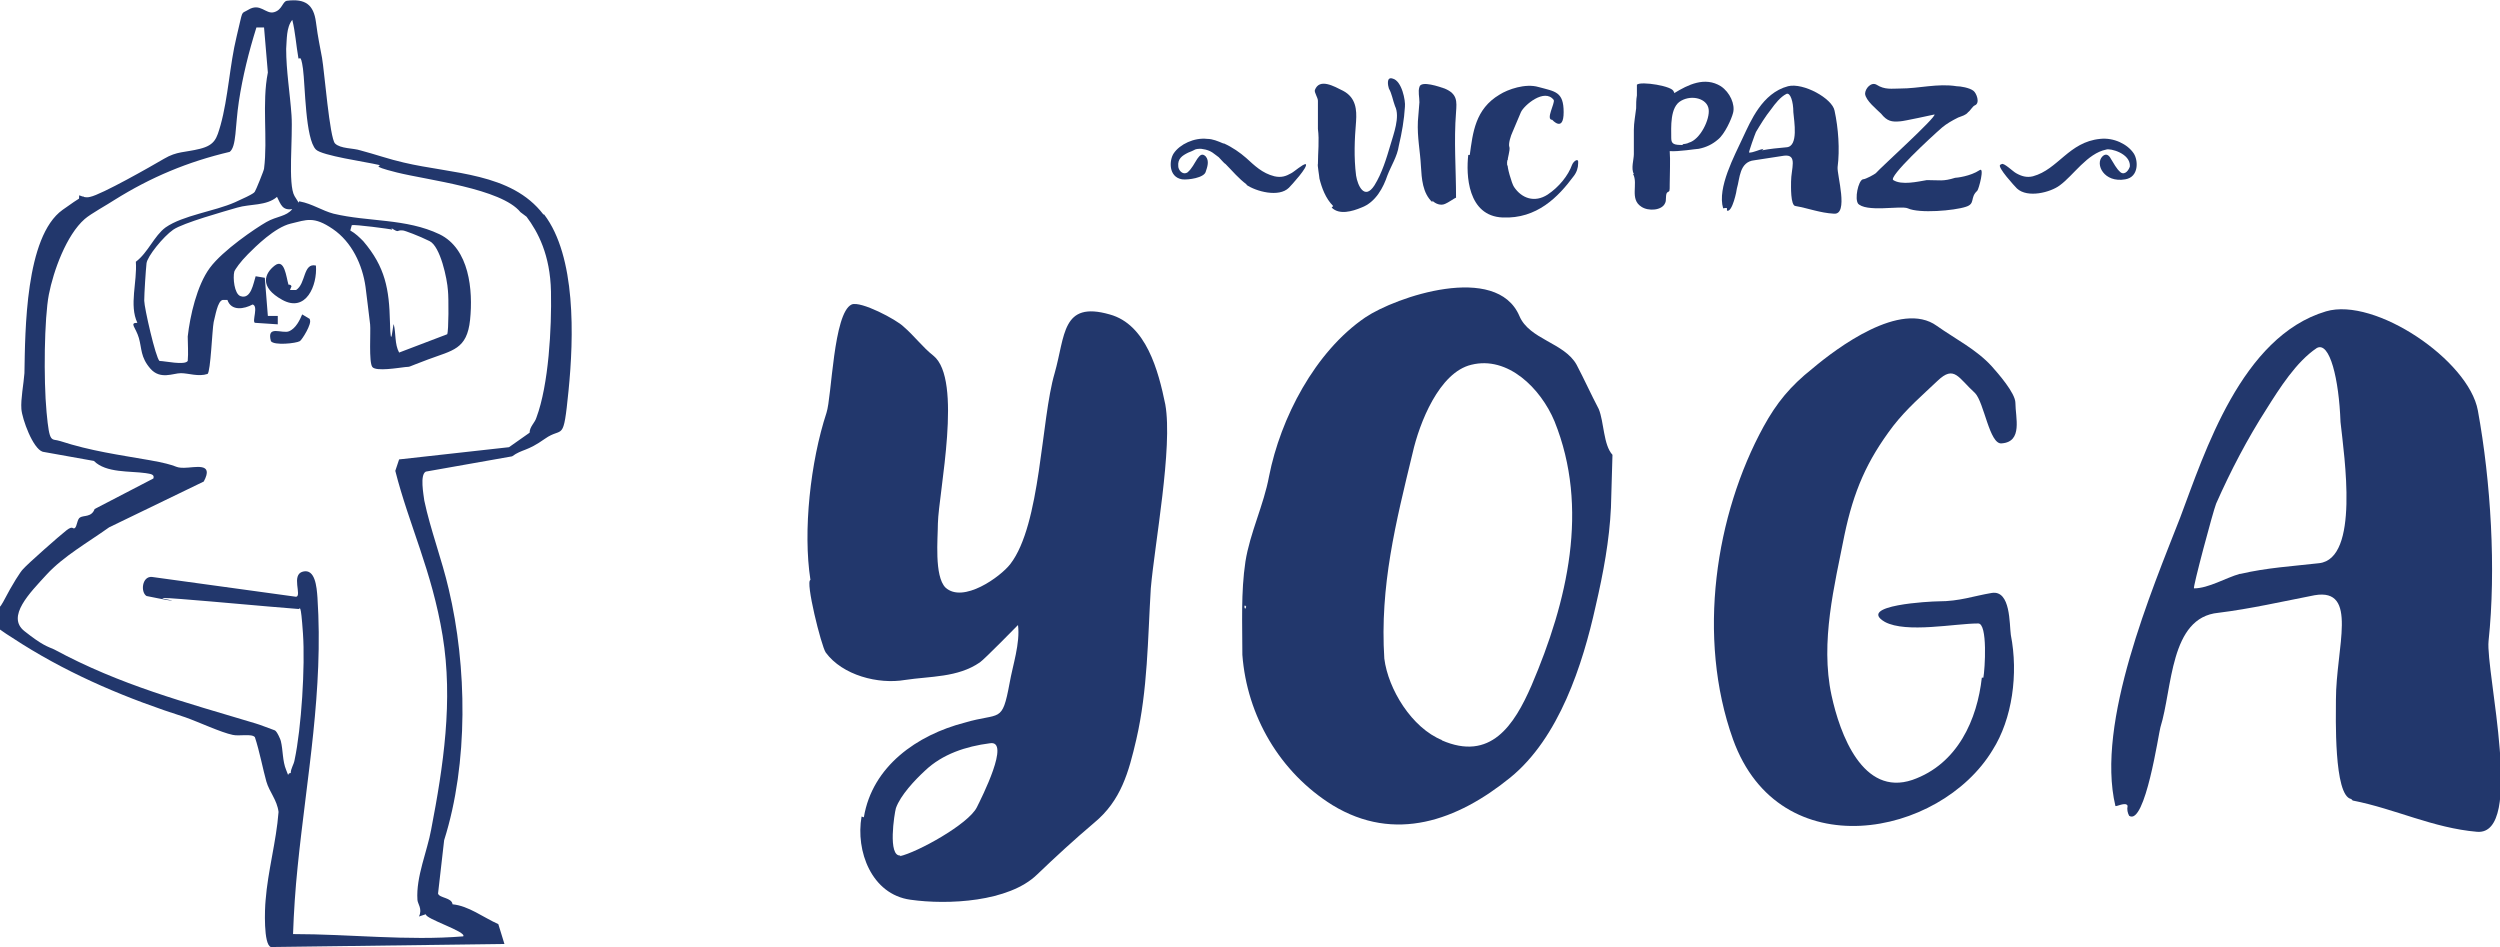 <?xml version="1.0" encoding="UTF-8"?>
<svg xmlns="http://www.w3.org/2000/svg" id="Capa_1" version="1.1" viewBox="0 0 327.6 124.1">
  <defs>
    <style>
      .st0 {
        fill: #22376c;
      }
    </style>
  </defs>
  <path class="st0" d="M71.3,28.1c4.2,5.5,3.9,16.1,3.2,23.1s-.7,4.6-3.1,6.3-2.9,1.3-4.3,2.3l-11.3,2c-.8.4-.3,3-.2,3.8.8,3.8,2.3,7.7,3.2,11.6,2.4,10.1,2.6,22.8-.6,32.9l-.8,7c.2.6,1.8.5,1.9,1.4,2.1.2,4,1.7,6,2.6l.8,2.6-30.6.4c-1-.3-.8-5.1-.7-6.1.3-3.9,1.4-7.7,1.7-11.6-.2-1.6-1.2-2.6-1.6-4s-.9-4-1.5-5.8c-.4-.5-2.1-.1-2.9-.3-1.5-.3-4.5-1.7-6.2-2.3-7.5-2.4-14.7-5.4-21.4-9.6s-3.8-3-2.5-5.5,2.3-4,2.6-4.3c.6-.7,4.8-4.4,5.7-5.1s.8-.1,1.1-.3.3-1.2.7-1.4c.5-.3,1.5,0,1.9-1.1l7.7-4c.2-.6-.5-.6-1-.7-2.1-.3-5.2,0-6.8-1.6l-6.7-1.2c-1.3-.4-2.7-4.3-2.8-5.6s.3-3.3.4-4.7c.1-5.5.1-17.9,5-21.4s1.7-.7,1.9-1c.4-.3.2-.9.3-.9s.7.4,1.4.2c1.5-.3,8-4,9.7-5s2.7-.8,4.7-1.3,2.2-1.4,2.7-3.1c1-3.6,1.2-7.9,2.1-11.6s.5-2.9,1.5-3.5c1.6-1,2.3.6,3.4.3s1.1-1.4,1.7-1.5c2.4-.3,3.5.5,3.8,2.8s.5,3,.8,4.7,1,10.5,1.7,11.2,2.4.6,3.3.9c1.9.5,3.9,1.2,5.7,1.6,6.3,1.5,14.1,1.3,18.3,6.8ZM68.2,27.8c-2.5-3.1-12.2-4.2-16.2-5.2s-1.6-.8-2.4-1c-1.7-.4-7.4-1.2-8.2-2-1.4-1.4-1.4-8.4-1.7-10.6s-.5-1-.6-1.4c-.3-1.7-.4-3.4-.8-5-.8,1-.7,2.6-.8,3.8,0,2.9.5,5.8.7,8.7s-.5,9.1.4,10.6.4.5.7.7c1.6.3,2.9,1.2,4.4,1.6,4.6,1.1,9.5.6,13.9,2.7,3.9,1.9,4.4,7.3,4,11.2s-2.3,4-5.5,5.2-2.1.9-3,1-3.8.6-4.3,0-.2-4.7-.3-5.6c-.2-1.5-.4-3.5-.6-4.9-.4-2.9-1.8-5.9-4.3-7.6s-3.4-1.2-5.5-.7-4.6,3-5.6,4-1.7,2-1.8,2.3c-.2.8,0,2.9.8,3.2,1.4.5,1.7-1.7,2-2.6l1.2.2.4,5h1.3s0,1.1,0,1.1l-3-.2c-.4-.2.5-2.2-.3-2.4-1.1.6-2.8.9-3.3-.6h-.6c-.7.1-1,2.2-1.2,2.9-.2,1-.4,6.5-.8,6.8-1.2.4-2.5-.1-3.5-.1s-2.7.9-4-.6-1.1-2.6-1.5-4-1.3-2-.2-2c-1.1-2.3,0-5.4-.2-8,1.6-1.2,2.4-3.4,3.9-4.5,2.3-1.6,6.4-2.1,9.1-3.3s2.5-1.3,2.6-1.4,1.2-2.8,1.2-3c.5-3.9-.3-8.6.5-12.6l-.5-5.9h-1c-1,3.2-1.8,6.4-2.3,9.7s-.3,5.9-1.2,6.6c-5.5,1.3-10.3,3.3-15.1,6.3-.9.6-3.1,1.8-3.9,2.5-2.4,2.1-4.1,6.8-4.7,9.9s-.7,11.1-.3,15.4.6,3.4,1.8,3.8c4,1.3,7.7,1.8,11.7,2.5s3.1,1,4.5,1,4-.8,2.6,1.8l-12.4,6c-2.8,2-6,3.8-8.2,6.2s-5.3,5.5-2.9,7.4,3,2,3.9,2.4c8.7,4.7,17.1,6.9,26.4,9.7.4.1,2.2.8,2.5.9s.8,1.3.8,1.4c.3,1.2.2,2.6.7,3.8s0,.4.6.4c0-.6.4-1.1.5-1.7.9-4.2,1.4-12.3,1.1-16.6s-.4-3.1-.6-3.2c-5.1-.4-10.2-.9-15.3-1.3s-.8.2-1.3.2-3.2-.6-3.3-.6c-.8-.5-.6-2.6.7-2.5l18.9,2.6c.8-.1-.7-2.9.9-3.3s1.8,2,1.9,3.4c.8,12.2-1.4,23.4-2.6,35.3-.3,2.9-.5,5.9-.6,8.8,7.4,0,15,.9,22.3.3.5-.6-5-2.3-4.9-2.9l-.9.3c.5-1-.2-1.7-.2-2.2-.2-3,1.3-6.4,1.8-9.2,1.6-8.3,2.9-16.9,1.5-25.4s-4.4-14.5-6.2-21.6l.5-1.5,14.4-1.6,2.7-1.9c0-.8.7-1.3.9-2,1.6-4.3,2-11.7,1.9-16.5s-1.7-7.8-3.2-9.8ZM38.3,27.4c-1.3.2-1.5-.6-2-1.6-1.4,1.2-3.5.9-5.2,1.4s-7.1,2-8.4,2.9-3.4,3.5-3.5,4.4-.3,4-.3,4.9,1.5,7.5,2,7.9c.7,0,3.3.6,3.7,0,.1-1.1,0-2.2,0-3.2.3-2.7,1.2-6.7,2.9-9s6-5.2,7.4-6,2.6-.7,3.4-1.7ZM51.4,30.1c-.2-.1-4.9-.7-5.3-.6l-.2.7c.7.4,1.2.9,1.7,1.4,2.9,3.4,3.4,6.3,3.5,10.6s.4.1.5.3c.3,1.2.1,2.6.7,3.7l6.3-2.4c.2-.4.2-4.8.1-5.7-.1-1.6-1-5.8-2.4-6.5s-3.3-1.4-3.5-1.4c-.9-.1-.4.4-1.5-.3Z"></path>
  <path class="st0" d="M37.9,37.3c0,0,.2,0,.3.2l-.2.5h.8c1.3-.8.9-3.6,2.6-3.2.2,2.6-1.3,6.2-4.4,4.5s-2.3-3.5-1-4.5,1.5,1.5,1.8,2.5Z"></path>
  <path class="st0" d="M40.6,41.9c.3.5-1,2.6-1.3,2.8-.5.3-3.4.6-3.8,0-.6-2.2,1.5-.9,2.4-1.3s1.4-1.5,1.7-2.2l1,.6Z"></path>
  <path class="st0" d="M113.2,107.1c1.1-6.7,7-10.8,13.2-12.4,4.7-1.4,4.9.2,5.9-5.2.4-2.3,1.4-5.2,1.1-7.6,0,0-4.4,4.5-5,4.9-2.9,2-6.5,1.8-9.8,2.3-3.5.6-8.2-.6-10.4-3.6-.6-.9-2.7-9.4-2-9.5-1-6.4,0-15.5,2.1-21.9.7-2.1.9-13.1,3.3-14.2,1.2-.5,5.9,2,6.8,2.9,1.4,1.2,2.5,2.7,3.9,3.8,3.9,3.1.7,17.9.6,22,0,1.9-.5,6.9,1,8.4,2.3,2.1,7.2-1.4,8.5-3.1,4-5.2,4-18.9,5.8-25,1.4-4.9.9-9.5,7.2-7.7,4.8,1.3,6.4,7.4,7.3,11.8,1,5.6-1.4,18.3-1.9,24.1-.4,6.6-.4,13.3-1.9,19.8-1,4.3-2,8-5.5,10.9-2.6,2.2-5.1,4.5-7.5,6.8-3.7,3.6-11.7,4-16.6,3.3-5.1-.7-7.2-6.4-6.4-10.9ZM117.9,112.2c2.3-.5,9-4.2,10.1-6.4.6-1.2,4.5-8.9,1.7-8.4-3.1.4-6.2,1.4-8.5,3.6-1.3,1.2-3.2,3.2-3.8,4.9-.2.7-1.1,6.4.6,6.2Z"></path>
  <path class="st0" d="M162.8,85.8c0-4-.2-8.2.4-12.2.6-3.8,2.4-7.4,3.1-11.2,1.5-7.6,6-16.3,12.6-20.8,4-2.7,17.2-7.2,20.2-.2,1.3,3.1,5.9,3.5,7.5,6.4,1,1.9,1.9,3.9,2.9,5.8.7,1.7.6,4.7,1.8,6l-.2,6.9c-.2,4.3-1,8.6-2,12.9-1.7,7.7-4.8,17.3-11.2,22.5-6.9,5.6-15.1,8.6-23.3,3.6-6.9-4.3-11.2-11.7-11.8-19.7ZM163.3,79.5c-.4-.6-.2.8,0,0,0,0,0,0,0,0ZM188.9,97c6.4,2.8,9.5-1.9,11.8-7.2,4.7-11,7.6-23.2,3-34.6-1.8-4.3-6.1-8.6-10.9-7.4-4.2,1-6.8,7.6-7.7,11.6-2.2,9.1-4.3,17.4-3.7,26.9,0,.4,0-1.4,0,0,.5,4,3.6,9.1,7.6,10.7Z"></path>
  <path class="st0" d="M259.9,88.8c.2-1,.6-7.2-.7-7.1-3,0-9.4,1.3-12.2-.2-3.8-2.2,6-2.7,7-2.7,2.8,0,4.6-.7,7-1.1,2.5-.4,2.3,4.1,2.5,5.5,1,5.1.2,11-2.4,15.1-6.9,11.4-27.9,15.5-34-1.4-4.8-13.4-2.3-29.5,4-41,1.7-3.1,3.5-5.3,6.4-7.6,3.2-2.7,11.6-9,16.3-5.6,2.4,1.7,5.2,3.1,7.2,5.3.8.9,3.1,3.5,3.1,4.8,0,1.9,1,5.1-1.8,5.3-1.6.2-2.3-5.4-3.5-6.6-2.2-2-2.7-3.7-4.9-1.6-2,1.9-4,3.6-5.8,5.9-3.5,4.6-5.2,8.6-6.4,14.3-1.3,6.6-3.2,14-1.7,21,1.1,5.1,4.1,13.3,10.6,11.1,6-2.1,8.5-8,9.1-13.4Z"></path>
  <path class="st0" d="M308.1,104.7c-2.3-.4-2-10.9-2-13,0-6.8,3-14.7-2.8-13.7-4.1.8-8.5,1.8-12.6,2.3-6.4.6-6,9.9-7.6,15-.2.6-2,13-4.1,11.6-.2-.4-.3-.8-.2-1.3-.2-.6-1.6.2-1.6,0-2.6-10.9,4.8-28.3,8.5-37.8,3.2-8.5,8-23.7,19.1-27,6.4-1.9,18.7,6.4,19.9,13,1.7,9.3,2.4,20.8,1.4,30.2-.4,3.9,4.8,25.5-1.5,25-5.8-.5-10.7-3-16.3-4.1ZM293.6,75.2c3.4-.8,6.8-1,10.3-1.4,5.3-.6,3.3-13.9,2.8-18.5-.2-5.6-1.4-10.6-3.1-9.7-2.7,1.8-4.9,5.3-6.6,8-2.5,3.9-4.7,8.1-6.6,12.4-.4,1-3.1,11.1-2.9,11.1,1.9,0,4.2-1.4,6-1.9Z"></path>
  <path class="st0" d="M163.4,24.2c-1.1-.8-1.9-1.8-2.8-2.7h0c-.2-.1-.5-.5-.9-.9-.1-.1-.3-.2-.4-.3-.6-.5-1.1-.7-1.9-.8-.4,0-.7,0-1,.2,0,0-.4.2-.7.3-.8.4-1.4.8-1.3,1.8,0,.4.5,1.2,1.2.8.6-.5.9-1.2,1.3-1.8.3-.4.6-.8,1.1-.3.5.6.2,1.4,0,2-.2.8-2.3,1.1-3.1,1-1.8-.3-1.7-2.5-1.1-3.4.8-1.2,2.7-2.1,4.4-1.9.7,0,1.4.3,2.1.6,0,0,0,0,.1,0,1.1.5,2.1,1.2,2.9,1.9,1.1,1,2.1,2,3.7,2.4.9.2,1.5,0,2.2-.4.4-.2,1.5-1.2,1.9-1.2.4.3-1.9,2.8-2.2,3.1-1.3,1.3-4.3.5-5.6-.4Z"></path>
  <path class="st0" d="M174.7,27c-1-1-1.5-2.4-1.8-3.6,0-.2-.3-1.9-.2-1.9,0-1.5.2-3.1,0-4.6,0-.7,0-1.5,0-2.3,0-.5,0-1,0-1.4,0-.4-.5-1.1-.4-1.4.6-1.6,2.5-.5,3.7.1,1.7.9,1.8,2.5,1.7,4-.2,2.4-.3,4.7,0,7.1.2,1.3,1.1,3.3,2.4,1.3,1-1.6,1.6-3.6,2.1-5.3.4-1.4,1.3-3.7.6-5.1-.3-.8-.4-1.6-.8-2.3-.1-.3-.4-1.6.5-1.3,1.2.3,1.7,2.9,1.6,3.7-.1,1.7-.4,3.4-.8,5.1-.2,1.4-1,2.6-1.5,3.9-.5,1.5-1.5,3.5-3.4,4.2-1.2.5-2.9,1-3.9,0Z"></path>
  <path class="st0" d="M187.7,26.5c-1.3-1.2-1.4-3.1-1.5-4.7-.1-2-.5-3.8-.4-5.9l.2-2.5c0-.7-.2-1.4,0-2,.2-.9,2.7,0,3.3.2,1.7.7,1.6,1.7,1.5,3.1-.3,3.8,0,7.4,0,11.2-.1,0-1.1.7-1.4.8-.6.3-1.3,0-1.7-.4Z"></path>
  <path class="st0" d="M192.6,20.3c.4-2.9.7-6,3.9-7.9,1.1-.7,3.4-1.5,5.1-1,2.2.6,3.3.6,3.3,3.3s-1.5,1-1.5,1c-.9,0,.4-2.2.2-2.6-1.2-1.6-3.9.7-4.3,1.6-.4.9-.7,1.7-1.1,2.6-.2.4-.6,1.6-.4,2,.1.4-.3,1.6-.2,1.6,0,0,0,0,0,0-.3.2.1,1.9,0,1.9,0,0-.2-1.2,0-1.2-.2,0,.5,2.5.8,2.9,1,1.5,2.7,2.1,4.4,1,1.5-1,2.7-2.5,3.2-3.9.2-.5.9-1,.8-.2,0,.6-.2,1.2-.6,1.7-2,2.7-4.8,5.6-9.3,5.4-4.6-.2-4.8-5.6-4.5-8.2ZM192.8,19.2c0,.2,0,0,0,0t0,0ZM197.8,23.1c0,0,0,0,0,0,0,0,0,0,0,0Z"></path>
  <path class="st0" d="M214.1,22.8c-.4-.7,0-1.9,0-2.6,0-1,0-2.1,0-3.2,0-.9.2-1.9.3-2.8,0-.6,0-1.1.1-1.7,0-.2,0-1.3,0-1.4.5-.5,4.8.2,4.8.9h0c.2,0,0,.2.1.2,1.8-1.1,4-2.2,6.1-.9,1.2.8,1.9,2.4,1.6,3.5-.2.8-1.1,2.8-2,3.5-.7.6-1.5,1-2.5,1.2-.3,0-2.7.4-3.8.3.1,1.1,0,3.2,0,4.3s0,.9-.3,1.1c-.3.2-.1,1.1-.3,1.4-.4,1-2.2,1.1-3.1.5-1.6-1-.4-3-1.1-4.3ZM220.5,18.9c.1,0,.7-.1.8-.2,1.5-.4,2.8-3.1,2.6-4.4-.2-1.4-2.2-1.9-3.6-1.1-1.5.8-1.3,3.5-1.3,4.9,0,.2,0-.3,0,0,0,.8.4.9,1.5.9ZM219.4,12s0,0,0,0h0Z"></path>
  <path class="st0" d="M235.3,27c-.7,0-.6-2.7-.6-3.2,0-1.7.9-3.6-.9-3.4-1.3.2-2.6.4-3.9.6-2,.2-1.9,2.4-2.3,3.7,0,.2-.6,3.2-1.3,2.9,0,0,0-.2,0-.3,0-.1-.5,0-.5,0-.8-2.7,1.5-6.9,2.6-9.3,1-2.1,2.5-5.8,5.9-6.7,2-.5,5.8,1.6,6.1,3.2.5,2.3.7,5.1.4,7.4-.1,1,1.5,6.3-.5,6.1-1.8-.1-3.3-.7-5-1ZM230.9,19.7c1-.2,2.1-.3,3.2-.4,1.6-.1,1-3.4.9-4.6,0-1.4-.4-2.6-.9-2.4-.8.4-1.5,1.3-2,2-.8,1-1.4,2-2,3-.1.2-1,2.7-.9,2.7.6,0,1.3-.4,1.9-.5Z"></path>
  <path class="st0" d="M243.5,26.7c-.5-.6,0-3,.6-3.2.4,0,1.6-.7,1.7-.8.7-.8,7.9-7.3,7.7-7.7,0,0-4.1.9-4.5.9-1.1.1-1.7,0-2.5-1-.6-.6-2-1.7-2.1-2.6,0-.7.8-1.6,1.5-1.2,1.1.7,2,.5,3.1.5,2.5,0,4.9-.7,7.4-.3.5,0,1.7.2,2.2.6.4.3.9,1.6.2,1.9-.3.1-.6.7-.9.9-.3.4-.8.5-1.3.7-.8.4-1.5.8-2.1,1.3-1.5,1.3-7.1,6.5-6.4,6.9,1.1.7,3.2.2,4.4,0h0c1.7,0,2.1.2,3.7-.3.2,0,2-.2,3.2-1,.7-.5-.1,2.5-.3,2.7-1,.9-.2,1.7-1.5,2.1-1.5.5-6.1.9-7.6.2-.9-.4-5.6.6-6.6-.7Z"></path>
  <path class="st0" d="M262.3,21.5c.3-.2,1.5,1,1.9,1.2.7.4,1.4.6,2.2.4,3.3-.9,4.7-4.5,8.8-4.9,1.8-.2,3.6.7,4.4,1.9.6.9.7,3.1-1.1,3.4-2.8.5-4-2-3-3,.5-.5.9-.1,1.1.3.4.6.7,1.3,1.3,1.8.6.4,1.1-.4,1.2-.8.1-1.7-2.6-2.4-3.1-2.2-2.5.5-4.3,3.4-6.1,4.7-1.2.9-4.2,1.7-5.6.4-.3-.3-2.6-2.8-2.2-3.1Z"></path>
</svg>
